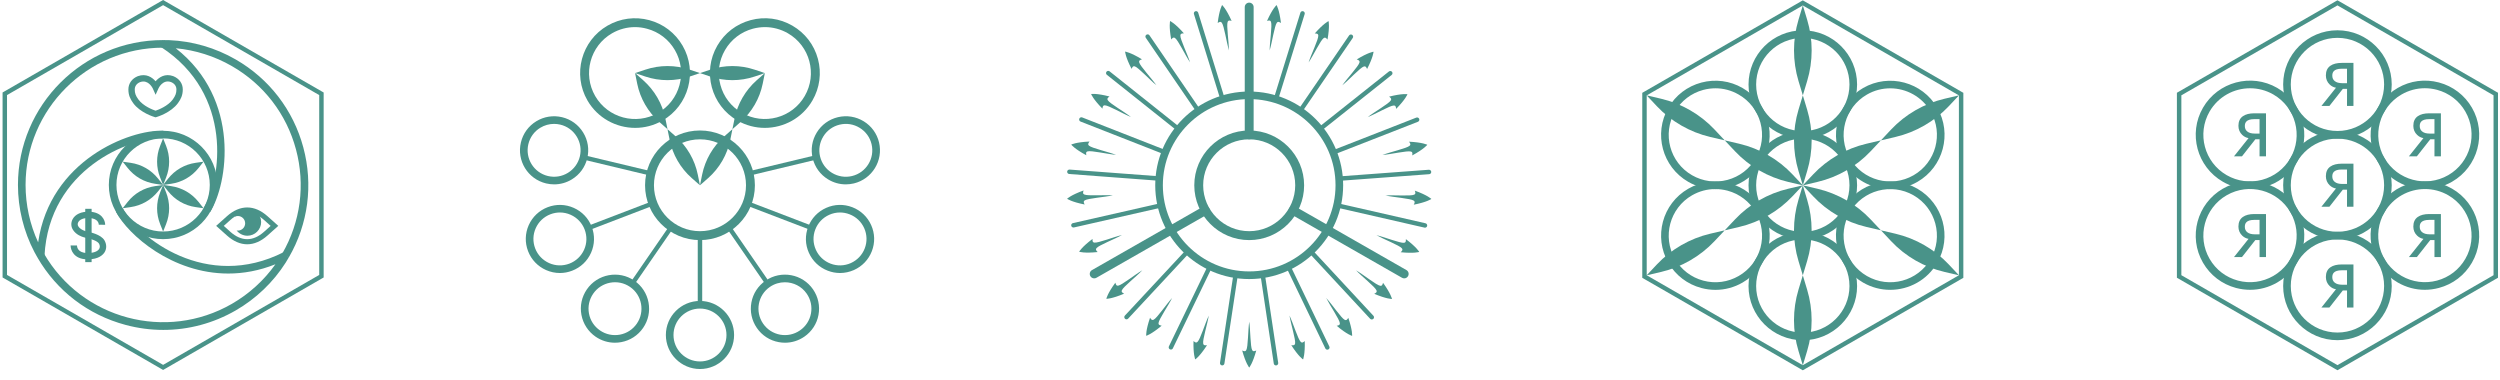 <?xml version="1.0" encoding="UTF-8"?> <svg xmlns="http://www.w3.org/2000/svg" width="171" height="26" viewBox="0 0 171 26" fill="none"><path d="M47.879 16.423C45.806 16.423 44.122 14.74 44.122 12.674C44.122 10.607 45.808 8.925 47.879 8.925C49.951 8.925 51.635 10.607 51.635 12.674C51.635 14.74 49.949 16.423 47.879 16.423ZM47.879 9.53C46.142 9.53 44.73 10.939 44.73 12.672C44.73 14.404 46.142 15.813 47.879 15.813C49.614 15.813 51.027 14.404 51.027 12.672C51.027 10.939 49.614 9.53 47.879 9.53Z" fill="#499389"></path><path d="M43.444 8.747C42.145 8.747 40.878 8.075 40.183 6.874C39.146 5.083 39.763 2.784 41.558 1.752C42.427 1.251 43.44 1.119 44.409 1.377C45.378 1.637 46.188 2.257 46.69 3.125C47.726 4.916 47.109 7.214 45.315 8.246C44.726 8.587 44.081 8.747 43.444 8.747ZM43.433 1.854C42.888 1.854 42.349 1.997 41.864 2.277C40.361 3.144 39.844 5.07 40.711 6.57C41.58 8.07 43.509 8.587 45.013 7.721C45.741 7.301 46.262 6.624 46.479 5.813C46.696 5.002 46.586 4.154 46.164 3.428C45.743 2.702 45.065 2.181 44.252 1.965C43.981 1.891 43.707 1.854 43.433 1.854Z" fill="#499389"></path><path d="M52.311 8.747C51.674 8.747 51.029 8.584 50.438 8.246C48.643 7.212 48.026 4.913 49.063 3.124C49.564 2.257 50.375 1.637 51.344 1.377C52.313 1.117 53.325 1.251 54.194 1.752C55.064 2.253 55.685 3.062 55.946 4.029C56.207 4.996 56.072 6.006 55.57 6.873C54.877 8.075 53.61 8.747 52.311 8.747ZM52.322 1.854C52.048 1.854 51.772 1.891 51.502 1.962C50.69 2.179 50.01 2.7 49.59 3.426C49.169 4.152 49.058 5 49.276 5.811C49.493 6.622 50.014 7.298 50.742 7.719C52.246 8.586 54.175 8.07 55.044 6.568C55.913 5.067 55.396 3.142 53.89 2.275C53.406 1.997 52.869 1.854 52.322 1.854Z" fill="#499389"></path><path d="M47.879 25.241C46.592 25.241 45.545 24.196 45.545 22.913C45.545 21.629 46.592 20.584 47.879 20.584C49.165 20.584 50.212 21.629 50.212 22.913C50.21 24.198 49.165 25.241 47.879 25.241ZM47.879 21.106C46.879 21.106 46.067 21.917 46.067 22.915C46.067 23.912 46.879 24.723 47.879 24.723C48.878 24.723 49.691 23.912 49.691 22.915C49.691 21.917 48.876 21.106 47.879 21.106Z" fill="#499389"></path><path d="M53.695 23.442C53.551 23.442 53.408 23.428 53.264 23.402C52.652 23.29 52.12 22.945 51.768 22.431C51.416 21.919 51.283 21.299 51.396 20.688C51.509 20.076 51.855 19.545 52.369 19.194C53.43 18.467 54.886 18.736 55.613 19.794C55.965 20.306 56.098 20.926 55.985 21.538C55.872 22.149 55.526 22.68 55.011 23.032C54.618 23.301 54.162 23.442 53.695 23.442ZM53.686 19.307C53.332 19.307 52.976 19.409 52.663 19.623C51.839 20.187 51.631 21.314 52.196 22.136C52.469 22.533 52.882 22.802 53.358 22.891C53.834 22.977 54.316 22.876 54.714 22.602C55.114 22.329 55.381 21.917 55.47 21.442C55.559 20.968 55.455 20.486 55.181 20.089C54.831 19.58 54.264 19.307 53.686 19.307Z" fill="#499389"></path><path d="M57.458 18.674C57.175 18.674 56.893 18.622 56.621 18.517C56.039 18.294 55.581 17.858 55.327 17.29C55.072 16.722 55.057 16.089 55.281 15.51C55.505 14.929 55.941 14.471 56.511 14.218C57.08 13.964 57.714 13.949 58.295 14.172C58.877 14.396 59.335 14.831 59.589 15.399C59.844 15.967 59.859 16.601 59.635 17.18C59.411 17.761 58.974 18.218 58.405 18.472C58.103 18.604 57.782 18.674 57.458 18.674ZM57.456 14.534C57.206 14.534 56.956 14.586 56.719 14.693C56.278 14.89 55.939 15.245 55.766 15.696C55.592 16.147 55.605 16.637 55.803 17.08C56 17.522 56.356 17.858 56.808 18.032C57.26 18.205 57.751 18.192 58.195 17.995C58.636 17.797 58.974 17.442 59.148 16.991C59.322 16.54 59.309 16.05 59.112 15.607C58.914 15.165 58.557 14.829 58.105 14.656C57.895 14.575 57.675 14.534 57.456 14.534Z" fill="#499389"></path><path d="M57.851 12.611C57.425 12.611 57.008 12.494 56.636 12.266C56.104 11.941 55.733 11.429 55.587 10.824C55.442 10.219 55.541 9.595 55.867 9.064C56.193 8.532 56.706 8.162 57.312 8.016C57.919 7.871 58.544 7.971 59.077 8.296C59.609 8.621 59.98 9.133 60.126 9.738C60.426 10.987 59.652 12.245 58.403 12.546C58.218 12.589 58.034 12.611 57.851 12.611ZM57.432 8.526C56.96 8.639 56.563 8.927 56.311 9.339C56.059 9.751 55.98 10.237 56.093 10.705C56.206 11.175 56.495 11.572 56.908 11.824C57.321 12.075 57.808 12.153 58.277 12.041C59.248 11.809 59.848 10.831 59.615 9.861C59.502 9.391 59.213 8.994 58.801 8.743C58.39 8.489 57.903 8.413 57.432 8.526Z" fill="#499389"></path><path d="M42.06 23.442C41.593 23.442 41.137 23.301 40.743 23.032C40.231 22.68 39.885 22.149 39.77 21.538C39.655 20.926 39.788 20.308 40.141 19.794C40.869 18.736 42.325 18.467 43.385 19.194C43.898 19.545 44.244 20.076 44.359 20.688C44.472 21.299 44.342 21.917 43.987 22.431C43.635 22.943 43.103 23.288 42.49 23.402C42.347 23.428 42.203 23.442 42.06 23.442ZM40.574 20.089C40.3 20.486 40.198 20.968 40.285 21.442C40.372 21.917 40.641 22.329 41.041 22.602C41.439 22.876 41.921 22.977 42.397 22.891C42.873 22.802 43.285 22.535 43.559 22.136C44.124 21.314 43.916 20.187 43.092 19.623C42.269 19.059 41.139 19.267 40.574 20.089Z" fill="#499389"></path><path d="M38.297 18.674C37.975 18.674 37.652 18.606 37.35 18.472C36.78 18.218 36.343 17.761 36.12 17.18C35.896 16.599 35.913 15.967 36.165 15.399C36.42 14.831 36.878 14.396 37.461 14.172C38.043 13.949 38.677 13.966 39.244 14.218C39.813 14.471 40.25 14.929 40.474 15.51C40.698 16.091 40.68 16.722 40.428 17.29C40.174 17.858 39.716 18.294 39.133 18.517C38.862 18.622 38.579 18.674 38.297 18.674ZM38.299 14.534C38.08 14.534 37.86 14.575 37.649 14.656C37.198 14.829 36.841 15.167 36.644 15.608C36.446 16.048 36.435 16.54 36.606 16.991C36.78 17.442 37.119 17.797 37.56 17.995C38.002 18.192 38.495 18.203 38.947 18.032C39.399 17.858 39.755 17.52 39.953 17.08C40.15 16.64 40.161 16.148 39.989 15.697C39.816 15.245 39.477 14.89 39.036 14.693C38.799 14.586 38.549 14.534 38.299 14.534Z" fill="#499389"></path><path d="M37.903 12.611C37.721 12.611 37.536 12.589 37.354 12.546C36.102 12.247 35.328 10.987 35.631 9.738C35.776 9.133 36.148 8.621 36.68 8.296C37.21 7.971 37.838 7.873 38.444 8.016C39.051 8.162 39.563 8.532 39.889 9.064C40.215 9.595 40.315 10.219 40.169 10.824C40.024 11.429 39.652 11.941 39.12 12.266C38.746 12.496 38.329 12.611 37.903 12.611ZM37.897 8.474C37.567 8.474 37.243 8.565 36.954 8.74C36.541 8.992 36.252 9.391 36.139 9.859C35.907 10.829 36.506 11.806 37.477 12.039C37.949 12.151 38.434 12.075 38.846 11.822C39.259 11.568 39.548 11.171 39.661 10.703C39.774 10.232 39.698 9.749 39.444 9.337C39.192 8.925 38.792 8.636 38.323 8.524C38.181 8.491 38.038 8.474 37.897 8.474Z" fill="#499389"></path><path d="M49.956 15.427L49.705 15.599L52.388 19.494L52.639 19.322L49.956 15.427Z" fill="#499389"></path><path d="M51.16 13.767L51.051 14.05L55.471 15.743L55.58 15.46L51.16 13.767Z" fill="#499389"></path><path d="M55.806 10.612L51.2 11.717L51.271 12.012L55.877 10.908L55.806 10.612Z" fill="#499389"></path><path d="M48.031 16.119H47.726V20.846H48.031V16.119Z" fill="#499389"></path><path d="M45.799 15.432L43.116 19.327L43.366 19.499L46.05 15.604L45.799 15.432Z" fill="#499389"></path><path d="M44.599 13.767L40.177 15.462L40.286 15.746L44.708 14.051L44.599 13.767Z" fill="#499389"></path><path d="M39.949 10.615L39.878 10.91L44.484 12.013L44.555 11.718L39.949 10.615Z" fill="#499389"></path><path d="M43.996 5.49L43.438 4.998L43.585 5.727C43.791 6.737 44.324 7.661 45.1 8.344L45.658 8.836L45.51 8.107C45.304 7.097 44.769 6.175 43.996 5.49Z" fill="#499389"></path><path d="M46.214 9.328L45.656 8.836L45.804 9.564C46.01 10.575 46.542 11.499 47.318 12.182L47.876 12.674L47.729 11.945C47.524 10.935 46.99 10.011 46.214 9.328Z" fill="#499389"></path><path d="M51.759 5.49L52.317 4.998L52.169 5.727C51.963 6.737 51.431 7.661 50.655 8.344L50.097 8.836L50.245 8.107C50.451 7.097 50.986 6.175 51.759 5.49Z" fill="#499389"></path><path d="M49.541 9.328L50.099 8.836L49.951 9.564C49.745 10.575 49.212 11.499 48.437 12.182L47.878 12.674L48.026 11.945C48.233 10.935 48.765 10.011 49.541 9.328Z" fill="#499389"></path><path d="M44.144 4.764L43.438 5L44.144 5.237C45.123 5.564 46.19 5.564 47.172 5.237L47.878 5L47.172 4.764C46.19 4.436 45.123 4.436 44.144 4.764Z" fill="#499389"></path><path d="M48.583 4.764L47.877 5L48.583 5.237C49.563 5.564 50.629 5.564 51.612 5.237L52.318 5L51.612 4.764C50.632 4.436 49.565 4.436 48.583 4.764Z" fill="#499389"></path><path d="M123.609 1.347L123.314 0.369L123.018 1.347C122.608 2.706 122.608 4.185 123.018 5.544L123.314 6.522L123.609 5.544C124.02 4.185 124.02 2.706 123.609 1.347Z" fill="#499389"></path><path d="M123.609 7.502L123.314 6.524L123.018 7.502C122.608 8.862 122.608 10.341 123.018 11.7L123.314 12.678L123.609 11.7C124.02 10.341 124.02 8.862 123.609 7.502Z" fill="#499389"></path><path d="M113.628 6.756L112.631 6.522L113.332 7.268C114.306 8.303 115.59 9.042 116.974 9.367L117.971 9.601L117.27 8.855C116.298 7.821 115.014 7.082 113.628 6.756Z" fill="#499389"></path><path d="M118.968 9.833L117.971 9.599L118.673 10.345C119.646 11.379 120.93 12.119 122.314 12.444L123.312 12.678L122.61 11.932C121.639 10.898 120.355 10.159 118.968 9.833Z" fill="#499389"></path><path d="M113.332 18.086L112.631 18.832L113.628 18.598C115.014 18.272 116.296 17.533 117.27 16.499L117.971 15.753L116.974 15.987C115.59 16.312 114.308 17.052 113.332 18.086Z" fill="#499389"></path><path d="M118.673 15.009L117.971 15.755L118.968 15.521C120.355 15.195 121.637 14.456 122.61 13.422L123.312 12.676L122.314 12.91C120.93 13.235 119.646 13.975 118.673 15.009Z" fill="#499389"></path><path d="M123.017 24.008L123.312 24.985L123.607 24.008C124.018 22.648 124.018 21.169 123.607 19.81L123.312 18.832L123.017 19.81C122.606 21.169 122.606 22.648 123.017 24.008Z" fill="#499389"></path><path d="M123.017 17.854L123.312 18.832L123.607 17.854C124.018 16.494 124.018 15.015 123.607 13.656L123.312 12.678L123.017 13.656C122.606 15.015 122.606 16.494 123.017 17.854Z" fill="#499389"></path><path d="M132.998 18.598L133.995 18.832L133.293 18.086C132.32 17.052 131.036 16.312 129.652 15.987L128.655 15.753L129.356 16.499C130.327 17.535 131.611 18.274 132.998 18.598Z" fill="#499389"></path><path d="M127.657 15.521L128.655 15.755L127.953 15.009C126.98 13.975 125.695 13.235 124.311 12.91L123.314 12.676L124.016 13.422C124.987 14.458 126.271 15.198 127.657 15.521Z" fill="#499389"></path><path d="M133.293 7.268L133.995 6.522L132.998 6.756C131.611 7.082 130.33 7.821 129.356 8.855L128.655 9.601L129.652 9.367C131.036 9.042 132.318 8.303 133.293 7.268Z" fill="#499389"></path><path d="M127.953 10.345L128.655 9.599L127.657 9.833C126.271 10.159 124.989 10.898 124.016 11.932L123.314 12.678L124.311 12.444C125.695 12.121 126.98 11.379 127.953 10.345Z" fill="#499389"></path><path d="M123.312 16.379C121.263 16.379 119.599 14.716 119.599 12.674C119.599 10.631 121.265 8.968 123.312 8.968C125.359 8.968 127.025 10.631 127.025 12.674C127.025 14.716 125.361 16.379 123.312 16.379ZM123.312 9.486C121.552 9.486 120.12 10.915 120.12 12.672C120.12 14.428 121.552 15.857 123.312 15.857C125.072 15.857 126.504 14.428 126.504 12.672C126.504 10.915 125.074 9.486 123.312 9.486Z" fill="#499389"></path><path d="M123.312 9.486C121.263 9.486 119.599 7.823 119.599 5.781C119.599 3.736 121.265 2.075 123.312 2.075C125.359 2.075 127.025 3.738 127.025 5.781C127.027 7.825 125.361 9.486 123.312 9.486ZM123.312 2.595C121.552 2.595 120.12 4.024 120.12 5.781C120.12 7.537 121.552 8.966 123.312 8.966C125.072 8.966 126.504 7.537 126.504 5.781C126.506 4.024 125.074 2.595 123.312 2.595Z" fill="#499389"></path><path d="M117.326 12.936C116.683 12.936 116.048 12.767 115.475 12.437C113.702 11.416 113.091 9.144 114.114 7.374C114.61 6.518 115.412 5.904 116.37 5.648C117.328 5.393 118.33 5.523 119.188 6.019C120.048 6.514 120.661 7.314 120.917 8.27C121.174 9.226 121.043 10.226 120.546 11.082C120.05 11.939 119.249 12.552 118.291 12.808C117.973 12.893 117.647 12.936 117.326 12.936ZM117.337 6.039C117.059 6.039 116.781 6.076 116.505 6.149C115.681 6.37 114.992 6.897 114.566 7.635C113.686 9.157 114.21 11.108 115.736 11.986C116.474 12.411 117.335 12.524 118.158 12.305C118.982 12.084 119.67 11.557 120.096 10.82C120.522 10.083 120.635 9.224 120.416 8.402C120.194 7.58 119.666 6.893 118.927 6.468C118.436 6.184 117.891 6.039 117.337 6.039Z" fill="#499389"></path><path d="M117.337 19.827C117.013 19.827 116.689 19.784 116.37 19.699C115.412 19.443 114.61 18.83 114.115 17.973C113.092 16.204 113.7 13.931 115.475 12.91C116.333 12.416 117.335 12.284 118.293 12.539C119.251 12.795 120.053 13.409 120.548 14.265C121.044 15.122 121.176 16.121 120.92 17.078C120.664 18.034 120.049 18.834 119.19 19.328C118.617 19.66 117.982 19.827 117.337 19.827ZM117.326 12.932C116.772 12.932 116.227 13.077 115.736 13.359C114.21 14.237 113.687 16.191 114.567 17.711C114.993 18.448 115.681 18.975 116.505 19.196C117.328 19.417 118.189 19.302 118.927 18.877C119.666 18.452 120.194 17.765 120.416 16.943C120.637 16.121 120.522 15.263 120.096 14.525C119.671 13.788 118.982 13.261 118.158 13.04C117.882 12.969 117.604 12.932 117.326 12.932Z" fill="#499389"></path><path d="M123.312 23.273C121.263 23.273 119.599 21.609 119.599 19.567C119.599 17.522 121.265 15.861 123.312 15.861C125.359 15.861 127.025 17.524 127.025 19.567C127.027 21.609 125.361 23.273 123.312 23.273ZM123.312 16.379C121.552 16.379 120.12 17.808 120.12 19.565C120.12 21.321 121.552 22.75 123.312 22.75C125.072 22.75 126.504 21.321 126.504 19.565C126.506 17.808 125.074 16.379 123.312 16.379Z" fill="#499389"></path><path d="M129.287 19.825C128.656 19.825 128.02 19.664 127.435 19.328C125.663 18.307 125.052 16.035 126.075 14.265C127.099 12.496 129.376 11.887 131.149 12.908C132.922 13.929 133.532 16.202 132.509 17.971C131.824 19.161 130.573 19.825 129.287 19.825ZM127.698 18.88C129.224 19.758 131.179 19.235 132.059 17.713C132.939 16.191 132.415 14.239 130.89 13.361C129.365 12.483 127.409 13.005 126.529 14.528C125.649 16.048 126.173 18.001 127.698 18.88Z" fill="#499389"></path><path d="M129.3 12.934C128.016 12.934 126.764 12.268 126.078 11.082C125.054 9.313 125.663 7.04 127.438 6.019C129.211 4.998 131.488 5.607 132.511 7.377C133.535 9.146 132.926 11.418 131.151 12.44C130.569 12.774 129.93 12.934 129.3 12.934ZM129.289 6.041C128.748 6.041 128.201 6.178 127.699 6.468C126.174 7.346 125.65 9.3 126.53 10.82C127.41 12.342 129.365 12.865 130.89 11.986C132.416 11.108 132.939 9.155 132.059 7.635C131.468 6.613 130.393 6.041 129.289 6.041Z" fill="#499389"></path><path d="M123.312 0.373L133.989 6.524V18.828L123.312 24.979L112.635 18.828V6.524L123.312 0.373ZM123.312 0.024L123.16 0.111L112.483 6.262L112.331 6.349V6.524V18.828V19.003L112.483 19.09L123.16 25.241L123.312 25.328L123.464 25.241L134.141 19.09L134.293 19.003V18.828V6.524V6.349L134.141 6.262L123.464 0.111L123.312 0.024Z" fill="#499389"></path><path d="M85.447 25.142C85.454 25.135 85.684 24.86 85.929 23.973C85.823 24.018 85.714 24.07 85.647 23.942C85.523 23.724 85.53 22.572 85.447 22.002C85.364 22.572 85.371 23.724 85.247 23.942C85.18 24.07 85.071 24.018 84.965 23.973C85.21 24.86 85.44 25.133 85.447 25.142Z" fill="#499389"></path><path d="M89.13 24.586C89.134 24.578 89.272 24.248 89.245 23.327C89.156 23.403 89.067 23.483 88.967 23.381C88.785 23.21 88.45 22.106 88.202 21.586C88.292 22.154 88.637 23.253 88.585 23.498C88.559 23.639 88.439 23.622 88.324 23.611C88.822 24.387 89.121 24.582 89.13 24.586Z" fill="#499389"></path><path d="M92.485 22.975C92.485 22.967 92.522 22.611 92.224 21.739C92.162 21.837 92.1 21.941 91.974 21.874C91.748 21.763 91.103 20.807 90.714 20.384C90.969 20.9 91.623 21.85 91.644 22.099C91.662 22.242 91.542 22.262 91.429 22.284C92.131 22.876 92.474 22.973 92.485 22.975Z" fill="#499389"></path><path d="M95.213 20.449C95.211 20.441 95.14 20.089 94.599 19.343C94.568 19.454 94.54 19.573 94.399 19.545C94.151 19.506 93.251 18.782 92.754 18.491C93.15 18.91 94.055 19.625 94.149 19.857C94.208 19.99 94.099 20.042 93.997 20.096C94.846 20.458 95.205 20.449 95.213 20.449Z" fill="#499389"></path><path d="M97.076 17.232C97.071 17.223 96.9 16.911 96.161 16.356C96.165 16.471 96.174 16.592 96.028 16.607C95.781 16.642 94.707 16.217 94.147 16.085C94.649 16.369 95.724 16.785 95.883 16.98C95.978 17.088 95.889 17.171 95.809 17.253C96.728 17.347 97.067 17.234 97.076 17.232Z" fill="#499389"></path><path d="M97.906 13.608C97.899 13.602 97.643 13.352 96.774 13.04C96.811 13.149 96.854 13.261 96.722 13.318C96.493 13.424 95.344 13.333 94.768 13.372C95.331 13.495 96.483 13.578 96.691 13.717C96.813 13.793 96.754 13.897 96.7 14.001C97.606 13.823 97.897 13.615 97.906 13.608Z" fill="#499389"></path><path d="M97.627 9.903C97.619 9.898 97.299 9.736 96.378 9.692C96.446 9.786 96.522 9.881 96.411 9.974C96.226 10.143 95.099 10.393 94.56 10.601C95.133 10.555 96.259 10.293 96.5 10.365C96.639 10.401 96.613 10.518 96.594 10.633C97.406 10.195 97.623 9.911 97.627 9.903Z" fill="#499389"></path><path d="M96.27 6.444C96.261 6.442 95.907 6.381 95.014 6.611C95.107 6.681 95.205 6.748 95.129 6.871C95.001 7.088 93.999 7.658 93.545 8.014C94.08 7.802 95.077 7.22 95.329 7.218C95.472 7.212 95.483 7.331 95.496 7.448C96.144 6.789 96.268 6.453 96.27 6.444Z" fill="#499389"></path><path d="M93.95 3.537C93.941 3.539 93.584 3.582 92.8 4.066C92.909 4.105 93.024 4.141 92.987 4.28C92.928 4.523 92.14 5.364 91.811 5.837C92.259 5.475 93.041 4.627 93.28 4.551C93.417 4.504 93.461 4.614 93.508 4.72C93.93 3.905 93.95 3.547 93.95 3.537Z" fill="#499389"></path><path d="M90.873 1.444C90.864 1.448 90.538 1.596 89.93 2.288C90.045 2.292 90.167 2.294 90.171 2.437C90.189 2.687 89.68 3.723 89.508 4.272C89.83 3.795 90.327 2.754 90.534 2.611C90.649 2.524 90.725 2.617 90.801 2.706C90.964 1.8 90.877 1.453 90.873 1.444Z" fill="#499389"></path><path d="M87.316 0.347C87.309 0.353 87.04 0.59 86.664 1.431C86.777 1.401 86.892 1.366 86.938 1.503C87.027 1.737 86.849 2.875 86.844 3.45C87.011 2.899 87.179 1.759 87.333 1.561C87.418 1.444 87.518 1.511 87.618 1.574C87.507 0.659 87.322 0.353 87.316 0.347Z" fill="#499389"></path><path d="M83.592 0.345C83.587 0.353 83.4 0.657 83.29 1.572C83.387 1.511 83.487 1.444 83.574 1.561C83.728 1.759 83.896 2.899 84.061 3.45C84.056 2.875 83.88 1.737 83.97 1.503C84.018 1.366 84.133 1.401 84.243 1.431C83.867 0.588 83.6 0.351 83.592 0.345C83.594 0.345 83.594 0.343 83.592 0.345C83.594 0.345 83.592 0.343 83.592 0.345Z" fill="#499389"></path><path d="M80.035 1.438C80.033 1.446 79.944 1.793 80.109 2.7C80.185 2.613 80.261 2.52 80.376 2.604C80.583 2.747 81.078 3.788 81.4 4.265C81.226 3.717 80.722 2.68 80.737 2.431C80.741 2.288 80.863 2.285 80.978 2.281C80.37 1.589 80.044 1.442 80.035 1.438Z" fill="#499389"></path><path d="M76.957 3.528C76.957 3.537 76.976 3.894 77.4 4.712C77.448 4.606 77.491 4.495 77.628 4.543C77.867 4.619 78.649 5.469 79.097 5.831C78.769 5.358 77.98 4.517 77.923 4.272C77.884 4.133 77.999 4.096 78.11 4.057C77.321 3.576 76.967 3.53 76.957 3.528Z" fill="#499389"></path><path d="M74.633 6.431C74.636 6.44 74.76 6.776 75.407 7.433C75.42 7.318 75.431 7.199 75.575 7.205C75.826 7.208 76.822 7.789 77.358 8.003C76.906 7.648 75.903 7.075 75.776 6.858C75.698 6.737 75.798 6.668 75.892 6.6C74.996 6.368 74.642 6.429 74.633 6.431Z" fill="#499389"></path><path d="M73.272 9.89C73.278 9.898 73.493 10.182 74.306 10.62C74.284 10.505 74.258 10.388 74.399 10.354C74.64 10.282 75.764 10.544 76.34 10.592C75.803 10.386 74.675 10.133 74.49 9.963C74.38 9.87 74.456 9.775 74.523 9.681C73.597 9.723 73.28 9.885 73.272 9.89Z" fill="#499389"></path><path d="M72.989 13.595C72.997 13.602 73.287 13.81 74.192 13.988C74.138 13.886 74.079 13.78 74.201 13.704C74.41 13.565 75.561 13.485 76.124 13.361C75.548 13.322 74.399 13.413 74.171 13.305C74.038 13.248 74.082 13.136 74.119 13.027C73.254 13.339 72.995 13.589 72.989 13.595Z" fill="#499389"></path><path d="M73.814 17.219C73.823 17.221 74.162 17.336 75.081 17.24C74.998 17.158 74.911 17.076 75.007 16.967C75.165 16.772 76.243 16.358 76.743 16.074C76.182 16.206 75.109 16.631 74.859 16.594C74.716 16.579 74.725 16.46 74.729 16.343C73.99 16.895 73.818 17.21 73.814 17.219Z" fill="#499389"></path><path d="M75.674 20.439C75.683 20.439 76.042 20.447 76.891 20.087C76.789 20.033 76.68 19.979 76.739 19.849C76.832 19.617 77.741 18.903 78.136 18.485C77.639 18.775 76.739 19.497 76.491 19.537C76.35 19.565 76.322 19.448 76.291 19.335C75.746 20.079 75.674 20.428 75.674 20.439C75.672 20.439 75.672 20.439 75.674 20.439Z" fill="#499389"></path><path d="M78.401 22.969C78.41 22.967 78.755 22.869 79.459 22.275C79.346 22.253 79.227 22.234 79.244 22.091C79.266 21.841 79.922 20.892 80.176 20.376C79.787 20.799 79.14 21.755 78.914 21.865C78.786 21.933 78.725 21.828 78.664 21.731C78.364 22.602 78.399 22.958 78.401 22.969Z" fill="#499389"></path><path d="M81.754 24.584C81.762 24.58 82.062 24.385 82.56 23.611C82.444 23.624 82.325 23.641 82.299 23.498C82.245 23.253 82.592 22.154 82.681 21.586C82.434 22.106 82.099 23.207 81.914 23.379C81.812 23.481 81.723 23.4 81.636 23.325C81.61 24.244 81.749 24.574 81.754 24.584Z" fill="#499389"></path><path d="M83.629 6.943C83.564 6.943 83.503 6.902 83.483 6.837L81.665 0.958C81.641 0.878 81.684 0.794 81.765 0.768C81.845 0.744 81.93 0.787 81.956 0.867L83.774 6.746C83.799 6.826 83.755 6.91 83.674 6.936C83.659 6.941 83.644 6.943 83.629 6.943Z" fill="#499389"></path><path d="M81.973 7.739C81.925 7.739 81.877 7.715 81.847 7.671L78.373 2.587C78.325 2.517 78.342 2.424 78.412 2.376C78.482 2.329 78.577 2.346 78.623 2.415L82.097 7.5C82.145 7.57 82.127 7.663 82.058 7.711C82.032 7.73 82.001 7.739 81.973 7.739Z" fill="#499389"></path><path d="M80.626 8.988C80.593 8.988 80.558 8.977 80.53 8.955L75.709 5.117C75.644 5.065 75.633 4.97 75.685 4.905C75.737 4.84 75.833 4.829 75.898 4.881L80.719 8.719C80.784 8.771 80.795 8.866 80.743 8.931C80.715 8.968 80.671 8.988 80.626 8.988Z" fill="#499389"></path><path d="M79.705 10.575C79.686 10.575 79.668 10.57 79.648 10.564L73.91 8.315C73.832 8.285 73.793 8.196 73.823 8.118C73.854 8.04 73.943 8.001 74.021 8.031L79.759 10.28C79.838 10.31 79.876 10.399 79.846 10.477C79.822 10.538 79.766 10.575 79.705 10.575Z" fill="#499389"></path><path d="M79.296 12.364C79.292 12.364 79.288 12.364 79.285 12.364L73.134 11.902C73.05 11.895 72.989 11.822 72.993 11.739C73 11.655 73.076 11.594 73.156 11.598L79.307 12.06C79.392 12.067 79.453 12.14 79.448 12.223C79.442 12.303 79.375 12.364 79.296 12.364Z" fill="#499389"></path><path d="M73.421 15.56C73.352 15.56 73.289 15.512 73.273 15.443C73.254 15.36 73.306 15.28 73.389 15.261L79.398 13.895C79.481 13.877 79.561 13.927 79.581 14.009C79.6 14.092 79.548 14.172 79.466 14.192L73.456 15.558C73.443 15.558 73.432 15.56 73.421 15.56Z" fill="#499389"></path><path d="M77.054 21.844C77.017 21.844 76.98 21.831 76.95 21.802C76.889 21.746 76.884 21.648 76.941 21.588L81.139 17.078C81.195 17.017 81.293 17.013 81.354 17.069C81.415 17.125 81.419 17.223 81.362 17.284L77.165 21.794C77.134 21.826 77.095 21.844 77.054 21.844Z" fill="#499389"></path><path d="M80.089 23.91C80.067 23.91 80.044 23.906 80.024 23.895C79.948 23.858 79.918 23.767 79.952 23.693L82.629 18.151C82.666 18.075 82.757 18.045 82.831 18.079C82.907 18.116 82.938 18.207 82.903 18.281L80.226 23.823C80.2 23.88 80.146 23.91 80.089 23.91Z" fill="#499389"></path><path d="M83.6 24.994C83.592 24.994 83.585 24.994 83.576 24.992C83.494 24.979 83.435 24.903 83.448 24.819L84.371 18.732C84.385 18.65 84.463 18.593 84.545 18.604C84.628 18.617 84.687 18.693 84.674 18.778L83.75 24.864C83.739 24.94 83.674 24.994 83.6 24.994Z" fill="#499389"></path><path d="M87.277 24.996C87.203 24.996 87.138 24.942 87.126 24.866L86.212 18.78C86.199 18.697 86.257 18.619 86.34 18.606C86.423 18.596 86.501 18.652 86.514 18.734L87.429 24.821C87.442 24.903 87.383 24.981 87.3 24.994C87.292 24.996 87.283 24.996 87.277 24.996Z" fill="#499389"></path><path d="M90.79 23.919C90.733 23.919 90.679 23.886 90.653 23.832L87.983 18.285C87.946 18.21 87.978 18.119 88.054 18.084C88.131 18.047 88.222 18.079 88.256 18.155L90.927 23.702C90.964 23.778 90.931 23.869 90.855 23.904C90.836 23.912 90.812 23.919 90.79 23.919Z" fill="#499389"></path><path d="M93.83 21.852C93.789 21.852 93.747 21.835 93.719 21.805L89.528 17.29C89.471 17.229 89.474 17.132 89.537 17.076C89.597 17.019 89.695 17.023 89.751 17.084L93.943 21.599C93.999 21.659 93.997 21.757 93.934 21.813C93.904 21.839 93.867 21.852 93.83 21.852Z" fill="#499389"></path><path d="M97.469 15.573C97.458 15.573 97.448 15.571 97.434 15.569L91.425 14.196C91.342 14.176 91.292 14.096 91.309 14.014C91.329 13.931 91.41 13.882 91.492 13.899L97.502 15.271C97.584 15.291 97.634 15.371 97.617 15.454C97.602 15.525 97.539 15.573 97.469 15.573Z" fill="#499389"></path><path d="M91.596 12.37C91.518 12.37 91.45 12.309 91.444 12.229C91.438 12.145 91.5 12.073 91.585 12.067L97.734 11.611C97.817 11.607 97.89 11.668 97.897 11.752C97.903 11.837 97.84 11.908 97.756 11.915L91.607 12.37C91.605 12.37 91.6 12.37 91.596 12.37Z" fill="#499389"></path><path d="M91.19 10.581C91.129 10.581 91.072 10.544 91.049 10.486C91.018 10.408 91.057 10.319 91.135 10.289L96.876 8.044C96.952 8.014 97.043 8.053 97.073 8.131C97.104 8.209 97.065 8.298 96.987 8.329L91.246 10.573C91.227 10.577 91.207 10.581 91.19 10.581Z" fill="#499389"></path><path d="M90.271 8.992C90.225 8.992 90.182 8.973 90.151 8.936C90.099 8.871 90.11 8.775 90.175 8.723L95.001 4.89C95.066 4.838 95.162 4.848 95.214 4.913C95.266 4.978 95.255 5.074 95.19 5.126L90.364 8.96C90.338 8.981 90.303 8.992 90.271 8.992Z" fill="#499389"></path><path d="M88.926 7.741C88.895 7.741 88.867 7.732 88.841 7.715C88.771 7.667 88.754 7.574 88.802 7.505L92.278 2.424C92.326 2.355 92.419 2.337 92.489 2.385C92.558 2.433 92.576 2.526 92.528 2.596L89.052 7.676C89.021 7.719 88.974 7.741 88.926 7.741Z" fill="#499389"></path><path d="M87.27 6.945C87.255 6.945 87.239 6.943 87.224 6.939C87.144 6.915 87.098 6.828 87.124 6.748L88.947 0.869C88.971 0.789 89.058 0.744 89.139 0.77C89.219 0.794 89.264 0.88 89.239 0.961L87.415 6.839C87.394 6.902 87.335 6.945 87.27 6.945Z" fill="#499389"></path><path d="M85.445 19.088C81.901 19.088 79.018 16.21 79.018 12.674C79.018 9.137 81.901 6.26 85.445 6.26C88.989 6.26 91.872 9.137 91.872 12.674C91.872 16.21 88.991 19.088 85.445 19.088ZM85.445 6.778C82.188 6.778 79.539 9.421 79.539 12.672C79.539 15.922 82.188 18.565 85.445 18.565C88.702 18.565 91.35 15.922 91.35 12.672C91.35 9.421 88.702 6.778 85.445 6.778Z" fill="#499389"></path><path d="M85.445 9.53C85.278 9.53 85.141 9.393 85.141 9.226V0.484C85.141 0.317 85.278 0.18 85.445 0.18C85.612 0.18 85.749 0.317 85.749 0.484V9.226C85.749 9.393 85.615 9.53 85.445 9.53Z" fill="#499389"></path><path d="M96.048 19.04C95.996 19.04 95.944 19.027 95.896 18.999L88.296 14.653C88.151 14.571 88.101 14.385 88.183 14.239C88.266 14.094 88.452 14.044 88.598 14.127L96.198 18.472C96.344 18.554 96.394 18.741 96.311 18.886C96.255 18.986 96.153 19.04 96.048 19.04Z" fill="#499389"></path><path d="M74.844 19.04C74.738 19.04 74.636 18.986 74.579 18.888C74.497 18.743 74.547 18.556 74.692 18.474L82.295 14.131C82.44 14.049 82.627 14.098 82.71 14.244C82.792 14.389 82.742 14.575 82.597 14.658L74.994 19.001C74.949 19.027 74.896 19.04 74.844 19.04Z" fill="#499389"></path><path d="M85.445 16.423C83.372 16.423 81.689 14.74 81.689 12.674C81.689 10.605 83.374 8.925 85.445 8.925C87.518 8.925 89.202 10.607 89.202 12.674C89.204 14.74 87.518 16.423 85.445 16.423ZM85.445 9.53C83.709 9.53 82.297 10.939 82.297 12.672C82.297 14.404 83.709 15.813 85.445 15.813C87.181 15.813 88.593 14.404 88.593 12.672C88.595 10.939 87.183 9.53 85.445 9.53Z" fill="#499389"></path><path d="M159.881 16.375C157.832 16.375 156.168 14.712 156.168 12.669C156.168 10.625 157.835 8.964 159.881 8.964C161.928 8.964 163.594 10.627 163.594 12.669C163.597 14.712 161.93 16.375 159.881 16.375ZM159.881 9.482C158.121 9.482 156.69 10.911 156.69 12.667C156.69 14.424 158.121 15.852 159.881 15.852C161.641 15.852 163.073 14.424 163.073 12.667C163.075 10.911 161.643 9.482 159.881 9.482Z" fill="#499389"></path><path d="M159.881 9.482C157.832 9.482 156.168 7.819 156.168 5.776C156.168 3.734 157.835 2.071 159.881 2.071C161.928 2.071 163.594 3.734 163.594 5.776C163.594 7.819 161.93 9.482 159.881 9.482ZM159.881 2.589C158.121 2.589 156.69 4.018 156.69 5.774C156.69 7.531 158.121 8.959 159.881 8.959C161.641 8.959 163.073 7.531 163.073 5.774C163.073 4.018 161.643 2.589 159.881 2.589Z" fill="#499389"></path><path d="M153.895 12.93C153.252 12.93 152.616 12.761 152.044 12.431C150.271 11.41 149.661 9.137 150.684 7.368C151.707 5.599 153.984 4.989 155.758 6.011C157.53 7.032 158.141 9.304 157.118 11.073C156.622 11.93 155.82 12.544 154.862 12.8C154.543 12.888 154.217 12.93 153.895 12.93ZM153.906 6.037C152.802 6.037 151.727 6.609 151.136 7.628C150.256 9.15 150.78 11.102 152.305 11.98C153.043 12.405 153.904 12.518 154.727 12.299C155.551 12.078 156.24 11.551 156.665 10.813C157.545 9.291 157.022 7.34 155.497 6.462C154.995 6.173 154.447 6.037 153.906 6.037Z" fill="#499389"></path><path d="M153.906 19.823C153.584 19.823 153.259 19.779 152.939 19.695C151.981 19.439 151.18 18.825 150.684 17.969C149.661 16.199 150.269 13.927 152.044 12.906C153.817 11.884 156.094 12.492 157.118 14.263C158.141 16.032 157.532 18.305 155.757 19.326C155.186 19.654 154.549 19.823 153.906 19.823ZM152.305 13.355C150.779 14.233 150.256 16.186 151.136 17.706C151.562 18.444 152.25 18.971 153.074 19.192C153.897 19.413 154.758 19.298 155.497 18.873C157.022 17.995 157.545 16.041 156.665 14.521C155.786 12.999 153.828 12.476 152.305 13.355Z" fill="#499389"></path><path d="M159.881 23.268C157.832 23.268 156.168 21.605 156.168 19.563C156.168 17.518 157.835 15.857 159.881 15.857C161.928 15.857 163.594 17.52 163.594 19.563C163.597 21.605 161.93 23.268 159.881 23.268ZM159.881 16.375C158.121 16.375 156.69 17.804 156.69 19.56C156.69 21.317 158.121 22.746 159.881 22.746C161.641 22.746 163.073 21.317 163.073 19.56C163.075 17.804 161.643 16.375 159.881 16.375Z" fill="#499389"></path><path d="M165.858 19.823C165.215 19.823 164.581 19.654 164.007 19.324C163.147 18.83 162.534 18.029 162.275 17.073C162.019 16.117 162.149 15.117 162.647 14.261C163.67 12.492 165.947 11.882 167.72 12.904C169.493 13.925 170.104 16.197 169.08 17.967C168.585 18.823 167.783 19.437 166.825 19.693C166.504 19.779 166.18 19.823 165.858 19.823ZM165.869 12.93C164.765 12.93 163.69 13.502 163.099 14.521C162.673 15.258 162.56 16.117 162.779 16.939C163.001 17.761 163.529 18.448 164.268 18.873C165.007 19.298 165.867 19.411 166.691 19.192C167.514 18.971 168.203 18.444 168.629 17.706C169.509 16.184 168.985 14.233 167.46 13.355C166.958 13.066 166.41 12.93 165.869 12.93Z" fill="#499389"></path><path d="M165.869 12.928C164.585 12.928 163.334 12.262 162.647 11.076C161.624 9.306 162.232 7.034 164.007 6.013C164.865 5.518 165.867 5.386 166.825 5.642C167.783 5.898 168.585 6.511 169.081 7.368C170.104 9.137 169.496 11.41 167.72 12.431C167.136 12.767 166.499 12.928 165.869 12.928ZM165.858 6.034C165.304 6.034 164.759 6.18 164.268 6.462C162.743 7.34 162.219 9.293 163.099 10.813C163.979 12.333 165.935 12.858 167.46 11.98C168.985 11.102 169.509 9.148 168.629 7.628C168.203 6.891 167.514 6.364 166.691 6.143C166.415 6.071 166.136 6.034 165.858 6.034Z" fill="#499389"></path><path d="M159.881 0.369L170.558 6.52V18.823L159.881 24.975L149.205 18.823V6.52L159.881 0.369ZM159.881 0.02L159.729 0.106L149.052 6.258L148.9 6.344V6.52V18.823V18.999L149.052 19.085L159.729 25.237L159.881 25.324L160.034 25.237L170.71 19.085L170.863 18.999V18.823V6.52V6.344L170.71 6.258L160.034 0.106L159.881 0.02Z" fill="#499389"></path><path d="M160.537 12.973H160.248L159.332 14.139H158.786L159.781 12.893C159.618 12.867 159.47 12.789 159.351 12.674C159.179 12.511 159.09 12.301 159.09 12.051C159.09 11.754 159.192 11.533 159.397 11.392C159.585 11.26 159.848 11.195 160.177 11.195H160.976V14.139H160.535L160.537 12.973ZM160.177 11.594C159.597 11.594 159.529 11.865 159.529 12.069C159.529 12.231 159.586 12.353 159.699 12.442C159.82 12.535 159.968 12.578 160.203 12.583H160.535V11.594H160.177Z" fill="#499389"></path><path d="M166.519 9.528H166.23L165.313 10.694H164.768L165.763 9.447C165.6 9.421 165.452 9.343 165.333 9.228C165.161 9.066 165.072 8.855 165.072 8.606C165.072 8.309 165.174 8.088 165.378 7.947C165.568 7.815 165.83 7.75 166.158 7.75H166.958V10.694H166.517L166.519 9.528ZM166.158 8.149C165.578 8.149 165.511 8.42 165.511 8.623C165.511 8.786 165.568 8.907 165.681 8.996C165.802 9.09 165.95 9.133 166.185 9.137H166.517V8.149H166.158Z" fill="#499389"></path><path d="M166.519 16.419H166.23L165.313 17.585H164.768L165.763 16.338C165.6 16.312 165.452 16.234 165.333 16.119C165.161 15.957 165.072 15.746 165.072 15.497C165.072 15.2 165.174 14.979 165.378 14.838C165.568 14.706 165.83 14.64 166.158 14.64H166.958V17.585H166.517L166.519 16.419ZM166.158 15.04C165.578 15.04 165.511 15.31 165.511 15.514C165.511 15.677 165.568 15.798 165.681 15.887C165.802 15.98 165.95 16.024 166.185 16.028H166.517V15.04H166.158Z" fill="#499389"></path><path d="M154.555 9.528H154.266L153.35 10.694H152.804L153.8 9.447C153.637 9.421 153.489 9.343 153.369 9.228C153.198 9.066 153.108 8.855 153.108 8.606C153.108 8.309 153.211 8.088 153.415 7.947C153.604 7.815 153.867 7.75 154.195 7.75H154.994V10.694H154.553L154.555 9.528ZM154.195 8.149C153.615 8.149 153.547 8.42 153.547 8.623C153.547 8.786 153.604 8.907 153.717 8.996C153.838 9.09 153.986 9.133 154.221 9.137H154.553V8.149H154.195Z" fill="#499389"></path><path d="M154.555 16.419H154.266L153.35 17.585H152.804L153.8 16.338C153.637 16.312 153.489 16.234 153.369 16.119C153.198 15.957 153.108 15.746 153.108 15.497C153.108 15.2 153.211 14.979 153.415 14.838C153.604 14.706 153.867 14.64 154.195 14.64H154.994V17.585H154.553L154.555 16.419ZM154.195 15.04C153.615 15.04 153.547 15.31 153.547 15.514C153.547 15.677 153.604 15.798 153.717 15.887C153.838 15.98 153.986 16.024 154.221 16.028H154.553V15.04H154.195Z" fill="#499389"></path><path d="M160.538 6.08H160.248L159.332 7.247H158.786L159.781 6C159.618 5.974 159.47 5.896 159.351 5.781C159.179 5.618 159.09 5.408 159.09 5.158C159.09 4.861 159.192 4.64 159.397 4.499C159.586 4.367 159.849 4.302 160.177 4.302H160.976V7.247H160.535L160.538 6.08ZM160.177 4.701C159.597 4.701 159.529 4.972 159.529 5.176C159.529 5.338 159.586 5.46 159.699 5.549C159.82 5.642 159.968 5.685 160.203 5.69H160.535V4.701H160.177Z" fill="#499389"></path><path d="M160.537 19.866H160.248L159.332 21.033H158.786L159.781 19.786C159.618 19.76 159.47 19.682 159.351 19.567C159.179 19.404 159.09 19.194 159.09 18.945C159.09 18.648 159.192 18.426 159.397 18.285C159.585 18.153 159.848 18.088 160.177 18.088H160.976V21.033H160.535L160.537 19.866ZM160.177 18.487C159.597 18.487 159.529 18.758 159.529 18.962C159.529 19.125 159.586 19.246 159.699 19.335C159.82 19.428 159.968 19.471 160.203 19.476H160.535V18.487H160.177Z" fill="#499389"></path><path d="M11.157 0.351L21.834 6.503V18.806L11.157 24.957L0.48 18.806V6.503L11.157 0.351ZM11.157 0L11.005 0.087L0.328 6.238L0.176 6.325V6.501V18.804V18.979L0.328 19.066L11.005 25.217L11.157 25.304L11.309 25.217L21.986 19.066L22.138 18.979V18.804V6.501V6.327L21.986 6.24L11.309 0.089L11.157 0Z" fill="#499389"></path><path d="M11.157 16.358C9.108 16.358 7.444 14.695 7.444 12.652C7.444 10.607 9.11 8.946 11.157 8.946C13.206 8.946 14.87 10.61 14.87 12.652C14.87 14.695 13.204 16.358 11.157 16.358ZM11.157 9.465C9.397 9.465 7.965 10.893 7.965 12.65C7.965 14.406 9.397 15.835 11.157 15.835C12.917 15.835 14.349 14.406 14.349 12.65C14.349 10.893 12.917 9.465 11.157 9.465Z" fill="#499389"></path><path d="M2.557 17.605C2.557 17.605 2.418 17.362 2.353 17.238C1.616 15.833 1.228 14.246 1.228 12.65C1.228 7.186 5.682 2.741 11.157 2.741V3.261C5.968 3.261 1.749 7.474 1.749 12.65C1.749 14.005 2.044 15.354 2.609 16.577C3.418 10.956 8.876 8.853 11.168 8.942L11.148 9.462C8.899 9.38 3.357 11.566 3.044 17.487L2.557 17.605Z" fill="#499389"></path><path d="M11.172 22.566C10.309 22.566 9.44 22.453 8.586 22.223C6.025 21.538 3.883 19.899 2.557 17.607L3.009 17.347C5.603 21.831 11.37 23.372 15.861 20.783C17.038 20.105 18.06 19.174 18.84 18.075C17.723 18.522 16.639 18.71 15.613 18.71C11.789 18.71 8.78 16.091 7.935 14.495L8.395 14.252C9.449 16.245 14.116 19.936 19.411 17.245L19.754 17.607C19.754 17.607 19.613 17.847 19.539 17.967C18.688 19.307 17.506 20.436 16.122 21.234C14.592 22.115 12.893 22.566 11.172 22.566Z" fill="#499389"></path><path d="M19.757 17.607L19.305 17.346C20.561 15.174 20.895 12.643 20.245 10.221C19.596 7.799 18.038 5.774 15.861 4.521C14.683 3.842 13.367 3.426 12.022 3.3C16.495 6.808 15.587 12.576 14.368 14.512L13.927 14.235C15.129 12.327 15.998 6.449 11.016 3.22L11.159 2.741C11.159 2.741 11.439 2.741 11.578 2.747C13.167 2.812 14.738 3.27 16.122 4.068C18.418 5.39 20.061 7.528 20.747 10.085C21.434 12.643 21.082 15.313 19.757 17.607Z" fill="#499389"></path><path d="M10.642 8.025L10.581 8.008C10.54 7.997 9.586 7.715 9.106 7.047C8.91 6.774 8.782 6.511 8.782 6.119C8.782 5.709 9.025 5.369 9.432 5.208C9.994 5.009 10.405 5.284 10.642 5.56C10.879 5.284 11.289 5.007 11.845 5.206C12.258 5.369 12.502 5.709 12.502 6.119C12.502 6.511 12.373 6.774 12.178 7.045C11.691 7.717 10.742 7.995 10.7 8.008L10.642 8.025ZM9.805 5.575C9.736 5.575 9.662 5.588 9.584 5.616C9.353 5.707 9.217 5.891 9.217 6.121C9.217 6.371 9.277 6.542 9.46 6.796C9.792 7.255 10.442 7.505 10.642 7.572C10.842 7.505 11.491 7.255 11.826 6.793C12.006 6.54 12.067 6.368 12.067 6.119C12.067 5.889 11.93 5.705 11.694 5.612C11.133 5.412 10.844 6.034 10.842 6.041L10.644 6.481L10.446 6.041C10.44 6.037 10.227 5.575 9.805 5.575Z" fill="#499389"></path><path d="M11.359 9.97L11.157 9.463L10.955 9.97C10.675 10.675 10.675 11.44 10.955 12.145L11.157 12.652L11.359 12.145C11.639 11.44 11.639 10.675 11.359 9.97Z" fill="#499389"></path><path d="M13.584 11.486L13.923 11.058L13.382 11.136C12.63 11.245 11.965 11.629 11.496 12.223L11.157 12.65L11.698 12.572C12.45 12.463 13.113 12.08 13.584 11.486Z" fill="#499389"></path><path d="M13.382 14.166L13.923 14.244L13.584 13.816C13.113 13.222 12.448 12.839 11.698 12.73L11.157 12.652L11.496 13.079C11.965 13.673 12.63 14.057 13.382 14.166Z" fill="#499389"></path><path d="M10.955 15.332L11.157 15.839L11.359 15.332C11.639 14.627 11.639 13.862 11.359 13.157L11.157 12.65L10.955 13.157C10.675 13.862 10.675 14.627 10.955 15.332Z" fill="#499389"></path><path d="M8.73 13.816L8.391 14.244L8.932 14.166C9.684 14.057 10.349 13.673 10.818 13.079L11.157 12.652L10.616 12.73C9.864 12.839 9.199 13.222 8.73 13.816Z" fill="#499389"></path><path d="M8.932 11.136L8.391 11.058L8.73 11.486C9.202 12.08 9.866 12.463 10.616 12.572L11.157 12.65L10.818 12.223C10.347 11.629 9.682 11.245 8.932 11.136Z" fill="#499389"></path><path d="M6.266 14.283H5.831V17.93H6.266V14.283Z" fill="#499389"></path><path d="M6.014 17.739C5.988 17.739 5.962 17.739 5.936 17.737C5.056 17.72 4.827 17.108 4.83 16.787L5.264 16.791C5.266 16.874 5.303 17.292 5.946 17.305C6.361 17.318 6.67 17.212 6.783 17.023C6.848 16.915 6.842 16.785 6.766 16.657C6.663 16.486 6.24 16.34 5.972 16.293C5.959 16.291 5.792 16.249 5.72 16.226C5.601 16.189 5.223 16.074 4.999 15.733C4.851 15.517 4.838 15.232 4.969 14.99C5.149 14.656 5.56 14.469 6.085 14.48C6.968 14.497 7.196 15.074 7.194 15.376L6.759 15.371L6.976 15.373H6.759C6.757 15.3 6.718 14.927 6.079 14.914C5.716 14.903 5.455 15.009 5.353 15.196C5.301 15.293 5.303 15.406 5.362 15.49C5.488 15.681 5.703 15.764 5.855 15.811C5.922 15.833 6.066 15.868 6.066 15.868C6.138 15.881 6.9 16.028 7.144 16.438C7.298 16.703 7.304 17.004 7.159 17.247C7.044 17.431 6.748 17.739 6.014 17.739Z" fill="#499389"></path><path d="M16.919 14.244C16.526 14.244 16.189 14.484 16.05 14.827C16.117 14.794 16.189 14.775 16.27 14.775C16.545 14.775 16.769 14.998 16.769 15.274C16.769 15.549 16.545 15.772 16.27 15.772C16.241 15.772 16.213 15.768 16.185 15.764C16.356 15.98 16.622 16.124 16.921 16.124C17.441 16.124 17.862 15.703 17.862 15.185C17.86 14.664 17.438 14.244 16.919 14.244Z" fill="#499389"></path><path d="M16.91 16.709C16.441 16.709 15.97 16.509 15.522 16.108L14.785 15.449L15.522 14.79C16.417 13.99 17.404 13.99 18.299 14.79L19.035 15.449L18.299 16.108C17.849 16.509 17.38 16.709 16.91 16.709ZM15.305 15.451L15.752 15.852C16.508 16.529 17.308 16.529 18.064 15.852L18.512 15.451L18.064 15.05C17.308 14.374 16.508 14.374 15.752 15.05L15.305 15.451Z" fill="#499389"></path></svg> 